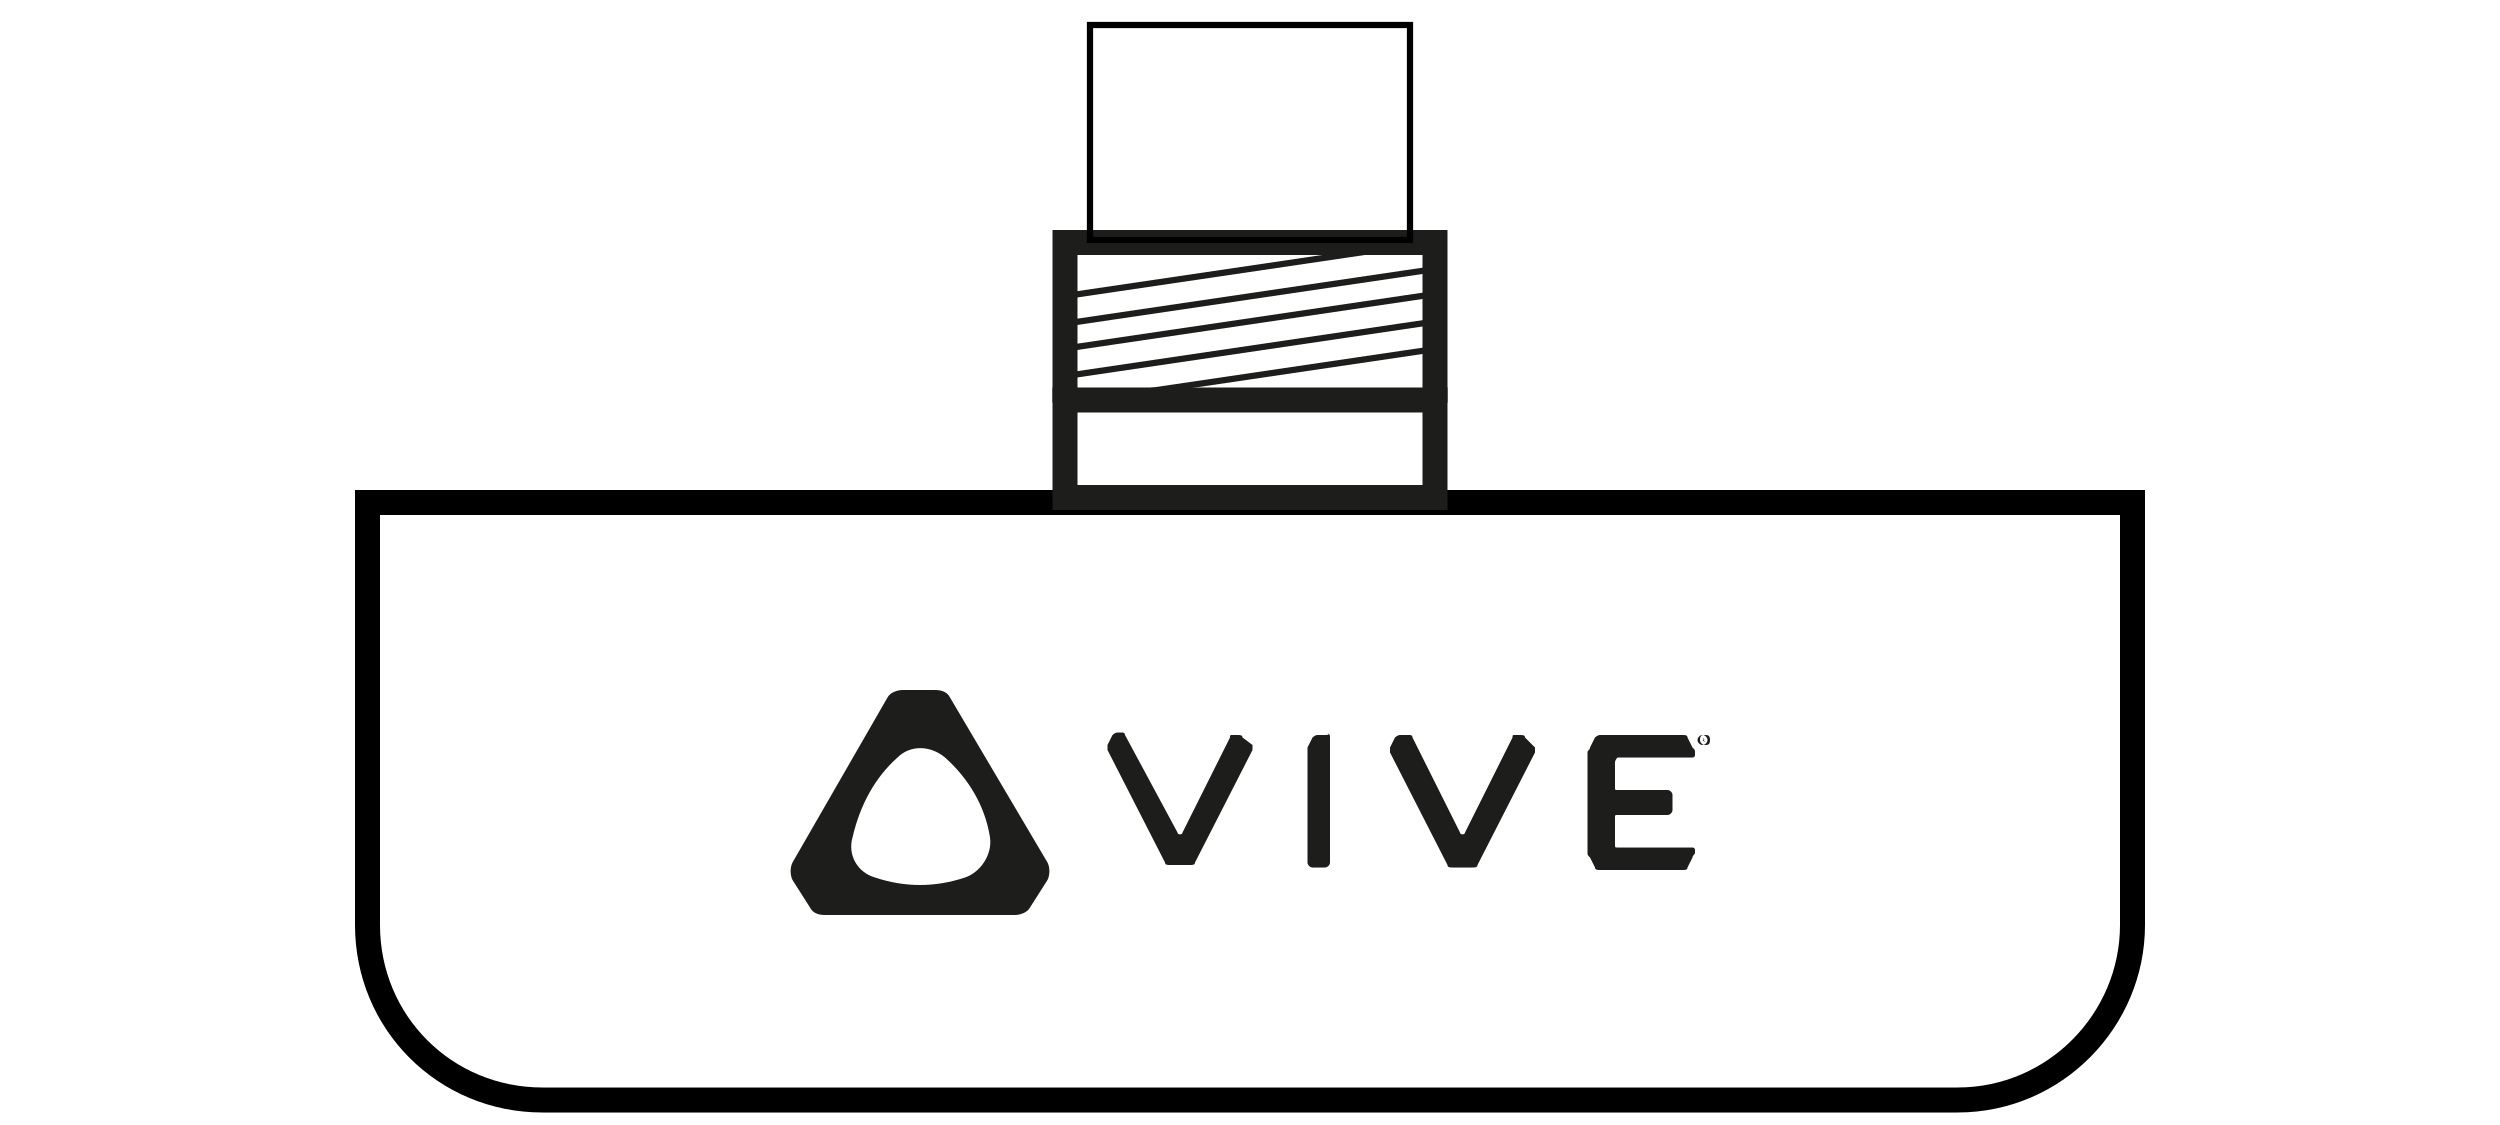 <?xml version="1.0" encoding="utf-8"?>
<!-- Generator: Adobe Illustrator 24.1.0, SVG Export Plug-In . SVG Version: 6.00 Build 0)  -->
<svg version="1.1" id="Layer_1" xmlns="http://www.w3.org/2000/svg" xmlns:xlink="http://www.w3.org/1999/xlink" x="0px" y="0px"
	 viewBox="0 0 100 45" style="enable-background:new 0 0 100 45;" xml:space="preserve">
<style type="text/css">
	.st0{fill:none;stroke:#000000;stroke-miterlimit:10;}
	.st1{fill:#1D1D1B;}
	.st2{fill:none;stroke:#1D1D1B;stroke-miterlimit:10;}
	.st3{fill:none;stroke:#1D1D1B;stroke-width:0.25;stroke-miterlimit:10;}
	.st4{fill:none;stroke:#000000;stroke-width:0.25;stroke-miterlimit:10;}
</style>
<g>
	<path class="st0" d="M78.3,44H21.7c-3.9,0-7-3.1-7-7V20.1h70.6V37C85.3,40.8,82.2,44,78.3,44z"/>
</g>
<g>
	<path class="st1" d="M38,27.9c-0.1-0.2-0.3-0.3-0.6-0.3h-1.3c-0.2,0-0.5,0.1-0.6,0.3l-3.8,6.6c-0.1,0.2-0.1,0.5,0,0.7l0.7,1.1
		c0.1,0.2,0.3,0.3,0.6,0.3h7.6c0.2,0,0.5-0.1,0.6-0.3l0.7-1.1c0.1-0.2,0.1-0.5,0-0.7L38,27.9z M38.6,35.1c-0.6,0.2-1.2,0.3-1.8,0.3
		c-0.6,0-1.2-0.1-1.8-0.3c-0.7-0.2-1.1-0.9-0.9-1.6c0.3-1.3,0.9-2.4,1.8-3.2c0.5-0.5,1.3-0.5,1.9,0c0.9,0.8,1.6,1.9,1.8,3.2
		C39.7,34.2,39.2,34.9,38.6,35.1z"/>
	<path class="st1" d="M61,29.5c0-0.1-0.1-0.1-0.2-0.1h-0.2c-0.1,0-0.1,0-0.1,0.1l-1.9,3.8c0,0.1-0.2,0.1-0.2,0l-1.9-3.8
		c0-0.1-0.1-0.1-0.1-0.1H56c-0.1,0-0.2,0.1-0.2,0.1l-0.2,0.4c0,0.1,0,0.2,0,0.2l2.3,4.5c0,0.1,0.1,0.1,0.2,0.1h0.8
		c0.1,0,0.2,0,0.2-0.1l2.3-4.5c0-0.1,0-0.2,0-0.2L61,29.5z"/>
	<path class="st1" d="M49.7,29.5c0-0.1-0.1-0.1-0.2-0.1h-0.2c-0.1,0-0.1,0-0.1,0.1l-1.9,3.8c0,0.1-0.2,0.1-0.2,0L45,29.4
		c0-0.1-0.1-0.1-0.1-0.1h-0.2c-0.1,0-0.2,0.1-0.2,0.1l-0.2,0.4c0,0.1,0,0.2,0,0.2l2.3,4.5c0,0.1,0.1,0.1,0.2,0.1h0.8
		c0.1,0,0.2,0,0.2-0.1l2.3-4.5c0-0.1,0-0.2,0-0.2L49.7,29.5z"/>
	<path class="st1" d="M53,29.4h-0.3c-0.1,0-0.2,0.1-0.2,0.1l-0.2,0.4c0,0,0,0.1,0,0.1v4.5c0,0.1,0.1,0.2,0.2,0.2H53
		c0.1,0,0.2-0.1,0.2-0.2v-5c0-0.1,0-0.1-0.1-0.2C53.2,29.4,53.1,29.4,53,29.4z"/>
	<path class="st1" d="M64.7,30.3h3c0.1,0,0.1-0.1,0.1-0.1v-0.1c0-0.1,0-0.1-0.1-0.2l-0.2-0.4c0-0.1-0.1-0.1-0.2-0.1h-3.3
		c-0.1,0-0.2,0.1-0.2,0.1l-0.2,0.4c0,0.1-0.1,0.1-0.1,0.2l0,4c0,0.1,0,0.1,0.1,0.2l0.2,0.4c0,0.1,0.1,0.1,0.2,0.1h3.3
		c0.1,0,0.2,0,0.2-0.1l0.2-0.4c0-0.1,0.1-0.1,0.1-0.2V34c0-0.1-0.1-0.1-0.1-0.1h-3c-0.1,0-0.1,0-0.1-0.1v-1.1c0-0.1,0-0.1,0.1-0.1h2
		c0.1,0,0.2-0.1,0.2-0.2v-0.6c0-0.1-0.1-0.2-0.2-0.2h-2c-0.1,0-0.1,0-0.1-0.1v-1C64.6,30.4,64.7,30.3,64.7,30.3z"/>
	<g>
		<path class="st1" d="M68.1,29.6L68.1,29.6C68.2,29.6,68.2,29.6,68.1,29.6C68.2,29.5,68.2,29.5,68.1,29.6L68.1,29.6L68.1,29.6z
			 M68.1,29.5C68.2,29.5,68.2,29.5,68.1,29.5c0.1,0.1,0.1,0.1,0,0.1l0.1,0.1h0l0-0.1h0v0.1h0L68.1,29.5L68.1,29.5z M67.9,29.6
			c0,0.1,0.1,0.2,0.2,0.2c0.1,0,0.2-0.1,0.2-0.2c0-0.1-0.1-0.2-0.2-0.2C68,29.4,67.9,29.5,67.9,29.6 M68.4,29.6
			c0,0.2-0.1,0.2-0.2,0.2c-0.1,0-0.2-0.1-0.2-0.2c0-0.2,0.1-0.2,0.2-0.2C68.3,29.4,68.4,29.4,68.4,29.6"/>
	</g>
</g>
<rect x="42.6" y="16" class="st2" width="14.8" height="3.9"/>
<polyline class="st2" points="42.6,16.1 42.6,9.7 57.4,9.7 57.4,16.1 "/>
<line class="st3" x1="57.8" y1="9.6" x2="42.9" y2="11.8"/>
<line class="st3" x1="57.8" y1="10.7" x2="42.9" y2="12.9"/>
<line class="st3" x1="57.8" y1="11.7" x2="42.9" y2="13.9"/>
<line class="st3" x1="57.8" y1="12.8" x2="42.9" y2="15"/>
<line class="st3" x1="57.8" y1="13.9" x2="42.9" y2="16.1"/>
<rect x="43.6" y="1" class="st4" width="12.8" height="8.6"/>
</svg>
